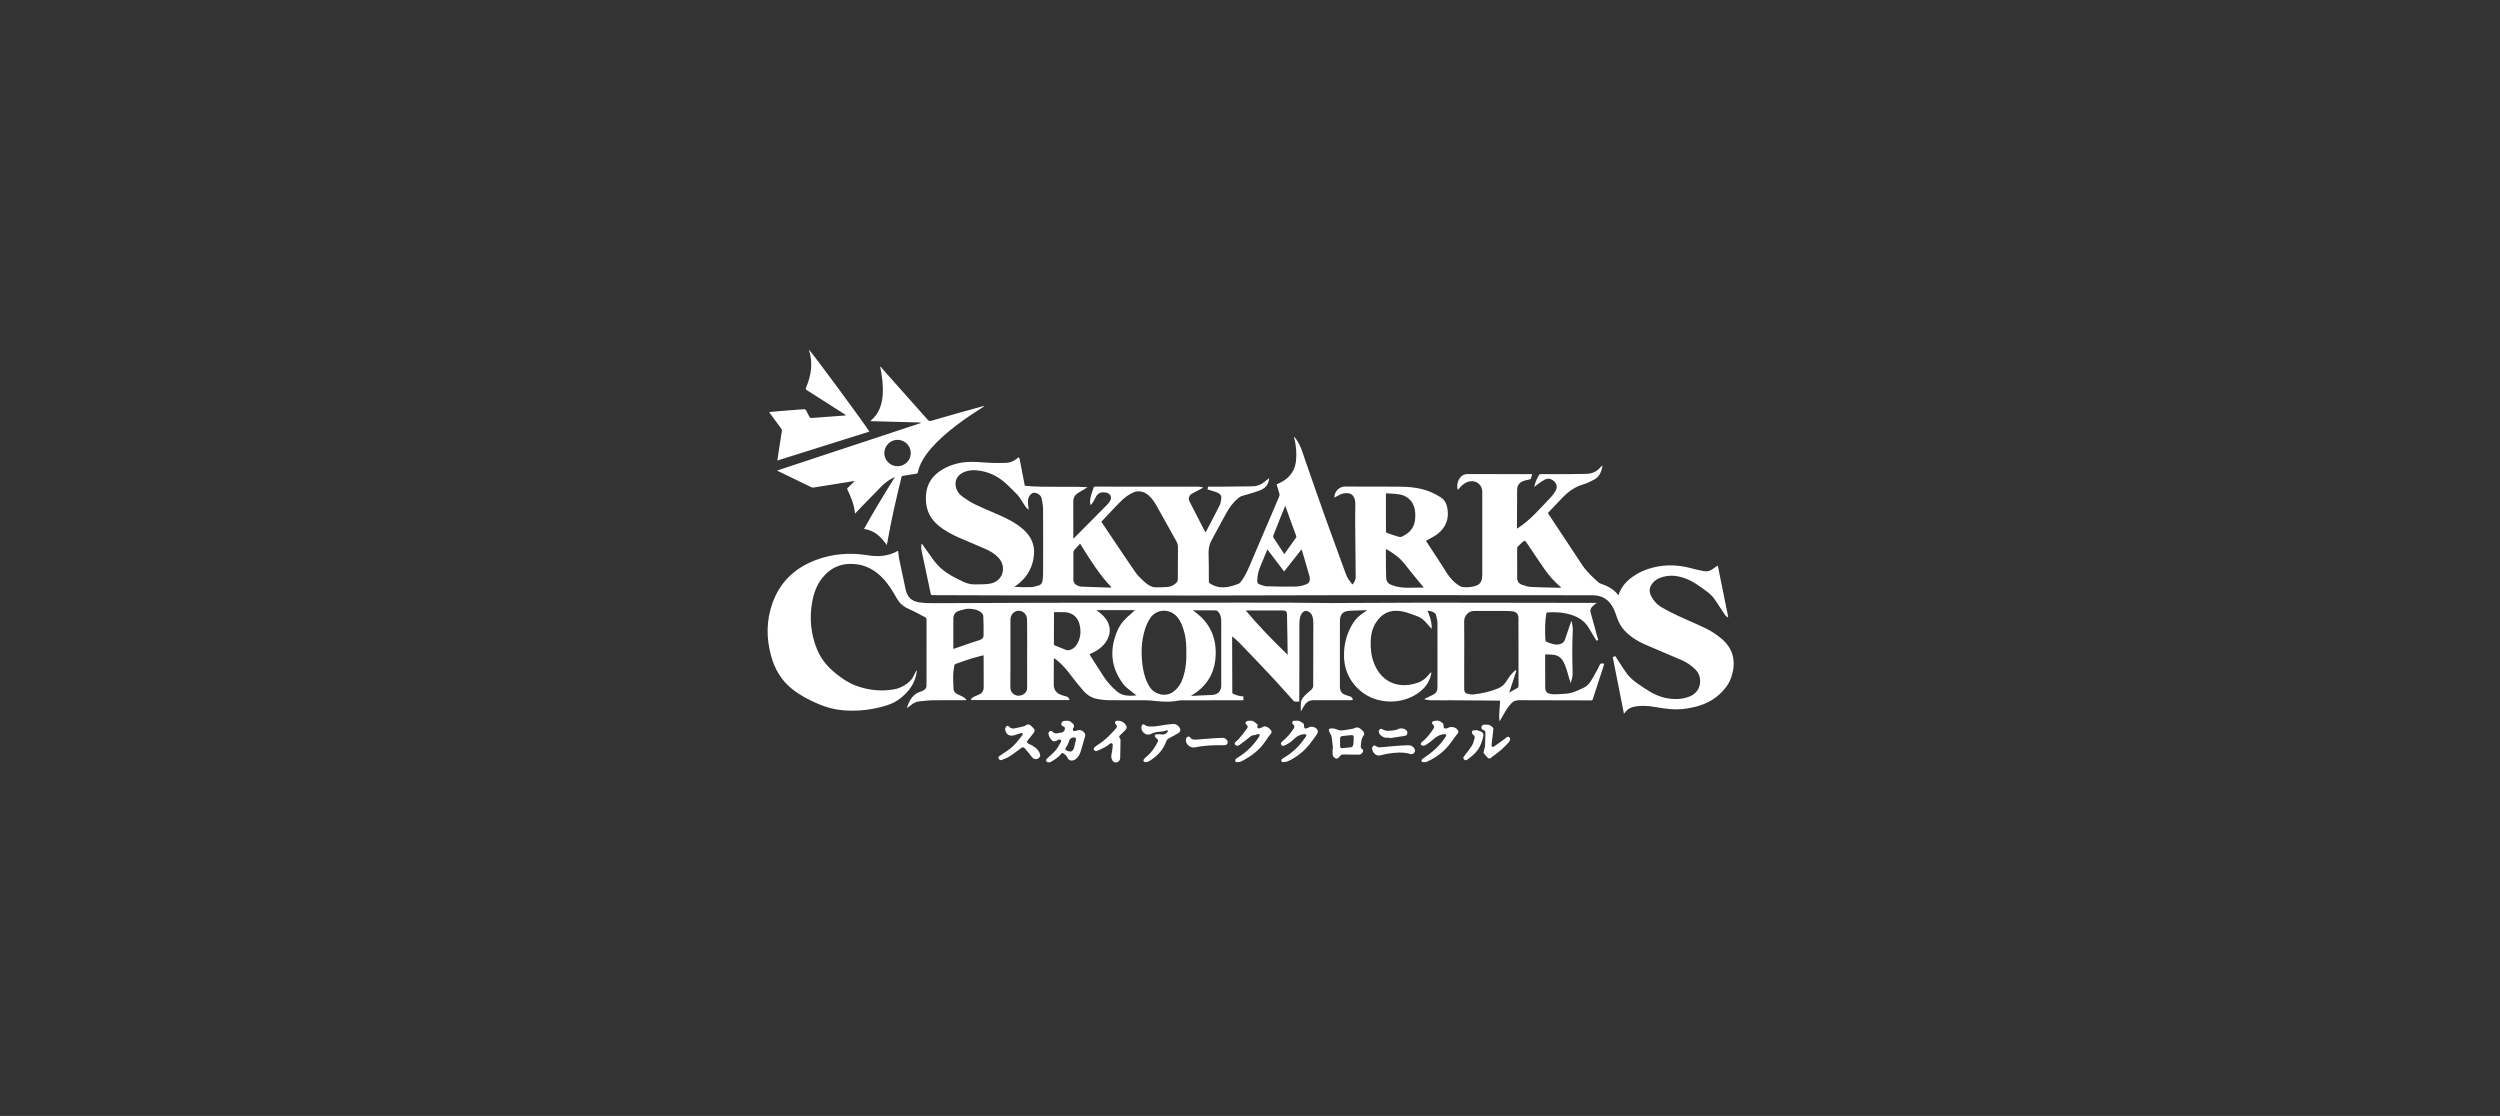 <?xml version="1.0" encoding="UTF-8"?> <svg xmlns="http://www.w3.org/2000/svg" width="289" height="129" viewBox="0 0 289 129" fill="none"><rect x="0" y="0" width="289" height="129" fill="#333333" stroke="none"/> <g clip-path="url(#clip0_396_486)"> <path fill-rule="evenodd" clip-rule="evenodd" d="M89.934 52.729L89.934 52.729C89.973 52.474 90.01 52.228 90.048 51.982C90.156 51.275 90.264 50.568 90.377 49.862C90.4 49.725 90.368 49.62 90.284 49.507C89.97 49.09 89.661 48.668 89.352 48.247L89.352 48.246L89.352 48.246C89.246 48.101 89.139 47.956 89.033 47.811C89.002 47.768 88.974 47.724 88.936 47.665L88.936 47.665L88.916 47.633C89.057 47.62 89.195 47.607 89.331 47.595L89.331 47.595L89.332 47.595C89.638 47.566 89.934 47.538 90.23 47.514C90.541 47.489 90.852 47.465 91.163 47.442C91.727 47.399 92.29 47.356 92.853 47.307C93.037 47.291 93.147 47.33 93.225 47.511C93.326 47.748 93.455 47.975 93.584 48.2L93.591 48.213C93.622 48.266 93.704 48.327 93.757 48.322C94.86 48.245 95.962 48.161 97.063 48.078L97.673 48.032C97.693 48.031 97.711 48.025 97.738 48.016C97.754 48.011 97.773 48.005 97.796 47.998L97.745 47.963C97.686 47.921 97.637 47.888 97.588 47.856L96.821 47.365L96.821 47.365C95.644 46.612 94.466 45.858 93.284 45.11C93.129 45.012 93.12 44.939 93.189 44.778C93.79 43.38 93.993 41.946 93.52 40.465C93.518 40.457 93.519 40.449 93.519 40.44V40.44V40.44V40.44V40.44V40.44V40.44V40.44V40.44V40.44C93.52 40.436 93.52 40.431 93.52 40.426C93.767 40.603 100.167 49.283 100.497 49.893C98.712 50.454 96.928 51.015 95.141 51.578L95.14 51.578L95.127 51.582C93.376 52.133 91.621 52.685 89.858 53.239C89.884 53.064 89.91 52.895 89.934 52.729ZM98.365 55.668L98.79 55.601L98.792 55.604C98.765 55.636 98.742 55.663 98.723 55.687C98.692 55.724 98.668 55.754 98.642 55.78C98.434 55.983 98.225 56.185 98.014 56.384C97.946 56.448 97.912 56.497 97.961 56.597C98.377 57.47 98.761 58.353 98.837 59.383L98.895 59.319C98.938 59.271 98.97 59.235 99.004 59.201C99.277 58.918 99.55 58.634 99.824 58.35L99.824 58.35L99.824 58.35L99.824 58.35L99.824 58.35L99.824 58.35L99.824 58.35L99.824 58.35L99.824 58.35L99.824 58.35L99.825 58.349C100.472 57.676 101.12 57.003 101.778 56.34C102.205 55.909 102.676 55.525 103.223 55.246C103.261 55.226 103.3 55.209 103.352 55.188L103.352 55.188L103.352 55.187L103.352 55.187C103.38 55.175 103.412 55.162 103.449 55.146C102.201 57.149 101.005 59.117 99.88 61.147C101.099 61.306 101.859 62.067 102.518 63.012C102.529 62.954 102.538 62.906 102.547 62.863C102.557 62.811 102.566 62.766 102.574 62.721C103.015 60.18 103.591 57.67 104.211 55.168C104.235 55.07 104.274 55.021 104.387 55.005C104.721 54.956 105.055 54.901 105.388 54.846C105.57 54.816 105.752 54.786 105.933 54.757C106.02 54.742 106.082 54.726 106.104 54.616C106.256 53.862 106.602 53.196 107.047 52.579C107.772 51.572 108.661 50.721 109.607 49.925C110.868 48.863 112.237 47.951 113.625 47.068C113.668 47.041 113.709 47.012 113.751 46.983L113.751 46.983L113.751 46.983C113.767 46.971 113.783 46.96 113.799 46.949C113.753 46.928 113.722 46.934 113.691 46.942C113.383 47.027 113.075 47.111 112.767 47.196L112.767 47.196L112.767 47.196C112.186 47.355 111.605 47.513 111.026 47.677C110.259 47.893 109.493 48.114 108.728 48.334L108.727 48.335L108.723 48.336C108.376 48.436 108.029 48.536 107.682 48.636C107.527 48.681 107.393 48.692 107.263 48.547C106.021 47.146 104.776 45.747 103.531 44.349L103.528 44.346C102.989 43.741 102.451 43.136 101.912 42.531C101.886 42.5 101.866 42.463 101.847 42.426L101.847 42.426C101.837 42.407 101.826 42.387 101.815 42.369C101.798 42.384 101.778 42.4 101.761 42.416C101.767 42.466 101.774 42.516 101.783 42.566C101.983 43.594 102.116 44.626 102.037 45.678C101.951 46.829 101.588 47.845 100.679 48.61C100.671 48.617 100.666 48.626 100.656 48.642L100.656 48.642C100.65 48.653 100.641 48.667 100.629 48.686C102.576 48.739 104.5 48.791 106.424 48.842C106.425 48.853 106.426 48.864 106.427 48.875L106.427 48.875C106.428 48.886 106.43 48.897 106.43 48.908C103.756 49.792 101.083 50.676 98.406 51.56L98.404 51.561L98.321 51.588C95.497 52.521 92.67 53.455 89.837 54.392C89.857 54.405 89.872 54.415 89.883 54.423L89.883 54.423L89.883 54.423C89.899 54.434 89.908 54.44 89.919 54.445C91.217 55.076 92.514 55.708 93.816 56.334C93.885 56.366 93.98 56.371 94.058 56.358C94.785 56.243 95.511 56.126 96.237 56.009L96.238 56.009C96.587 55.952 96.936 55.896 97.284 55.84C97.639 55.782 97.993 55.727 98.365 55.668L98.365 55.668ZM105.286 52.377C105.284 53.217 104.602 53.896 103.757 53.896C102.913 53.896 102.23 53.22 102.229 52.379C102.227 51.532 102.923 50.836 103.765 50.844C104.606 50.852 105.286 51.54 105.286 52.377ZM147.583 55.995C147.656 55.959 147.727 55.926 147.797 55.894L147.797 55.894C147.929 55.832 148.055 55.773 148.175 55.706C149.176 55.144 149.74 54.31 149.832 53.147C149.899 52.3 149.824 51.475 149.619 50.655C149.607 50.607 149.598 50.558 149.625 50.489C149.662 50.539 149.699 50.59 149.737 50.64L149.737 50.64L149.737 50.64L149.737 50.64L149.737 50.64L149.737 50.64L149.737 50.64L149.737 50.64L149.737 50.64L149.737 50.64L149.737 50.641L149.737 50.641L149.737 50.641L149.737 50.641L149.737 50.641L149.737 50.641L149.737 50.641C149.822 50.753 149.906 50.866 149.982 50.984C150.323 51.517 150.519 52.11 150.715 52.703L150.715 52.704L150.715 52.704L150.716 52.704L150.716 52.705L150.716 52.705L150.716 52.705L150.716 52.706L150.716 52.706L150.716 52.706L150.716 52.706L150.716 52.706L150.716 52.706L150.716 52.707C150.76 52.84 150.804 52.973 150.85 53.105C151.638 55.388 152.434 57.667 153.247 59.941C153.718 61.257 154.198 62.568 154.678 63.879L154.678 63.88L154.678 63.881L154.678 63.881L154.678 63.881L154.679 63.882L154.679 63.882L154.679 63.883L154.679 63.883L154.679 63.884L154.679 63.884L154.68 63.885L154.68 63.885L154.68 63.885L154.68 63.886L154.68 63.886C154.985 64.719 155.29 65.553 155.593 66.387C155.754 66.833 156.03 67.199 156.345 67.569C156.561 67.307 156.723 67.041 156.718 66.697L156.718 66.683L156.718 66.682C156.695 64.577 156.673 62.474 156.658 60.369C156.655 59.966 156.66 59.562 156.665 59.158V59.157V59.157V59.156V59.156V59.155V59.155V59.154V59.154V59.154V59.153V59.153V59.152V59.152V59.151V59.151C156.668 58.86 156.672 58.57 156.673 58.279C156.673 58.119 156.665 57.954 156.629 57.8C156.468 57.113 156.012 56.902 155.26 57.05C155.076 57.087 154.902 57.18 154.73 57.272C154.661 57.308 154.592 57.345 154.523 57.378C154.461 57.408 154.402 57.443 154.34 57.48C154.311 57.497 154.281 57.515 154.25 57.533C154.245 56.818 154.81 56.243 155.486 56.245C156.237 56.247 156.988 56.248 157.739 56.249C159.053 56.25 160.368 56.252 161.682 56.258C162.979 56.264 164.261 56.387 165.468 56.91C165.84 57.072 166.196 57.272 166.54 57.485C167.023 57.787 167.238 58.274 167.325 58.808C167.515 59.967 167.154 60.946 166.242 61.68C165.982 61.889 165.685 62.053 165.388 62.216L165.388 62.216C165.254 62.289 165.121 62.363 164.991 62.44C164.95 62.464 164.907 62.482 164.871 62.497C164.858 62.502 164.846 62.507 164.836 62.511L165.317 63.247C165.776 63.95 166.234 64.649 166.689 65.349C166.78 65.49 166.868 65.633 166.956 65.777L166.956 65.777L166.956 65.777L166.957 65.778C167.067 65.958 167.178 66.139 167.296 66.314C167.659 66.853 168.088 67.33 168.647 67.68C168.831 67.795 169.02 67.866 169.241 67.877C169.736 67.906 170.219 67.871 170.686 67.688C171.06 67.541 171.255 67.26 171.318 66.876C171.339 66.749 171.351 66.62 171.351 66.492C171.351 65.465 171.351 64.437 171.351 63.41V63.41V63.409V63.409V63.409V63.409V63.409V63.408V63.408V63.408L171.351 63.279C171.351 61.137 171.352 58.995 171.351 56.853C171.351 55.948 170.493 55.391 169.62 55.725C169.247 55.867 168.965 56.13 168.711 56.429L168.658 56.492C168.621 56.537 168.579 56.587 168.526 56.648C168.517 56.607 168.507 56.569 168.498 56.533C168.48 56.459 168.464 56.394 168.46 56.327C168.432 55.898 168.547 55.509 168.828 55.178C169.034 54.934 169.296 54.802 169.622 54.802C172.035 54.805 174.45 54.808 176.863 54.81H177.112C177.099 54.858 177.088 54.905 177.077 54.951L177.076 54.951L177.076 54.952L177.076 54.952L177.076 54.952C177.044 55.086 177.013 55.211 176.97 55.331C176.954 55.375 176.866 55.402 176.808 55.42C176.718 55.445 176.626 55.466 176.534 55.487C176.349 55.529 176.164 55.57 175.996 55.648C175.593 55.835 175.38 56.166 175.38 56.634C175.38 57.657 175.373 58.679 175.366 59.701C175.363 60.085 175.361 60.468 175.359 60.852C175.359 60.903 175.362 60.953 175.365 61.011V61.011L175.368 61.056L175.37 61.104L175.392 61.091L175.432 61.069L175.432 61.069C175.466 61.051 175.493 61.036 175.518 61.018C176.229 60.532 176.887 59.982 177.485 59.364C178.108 58.72 178.731 58.074 179.339 57.415C179.517 57.223 179.662 56.996 179.803 56.773C180.029 56.413 180 56.026 179.746 55.732C179.447 55.385 179.004 55.236 178.636 55.417C178.39 55.537 178.164 55.696 177.938 55.855C177.884 55.892 177.831 55.93 177.777 55.967C177.685 56.03 177.601 56.103 177.508 56.184C177.461 56.225 177.412 56.267 177.359 56.311C177.459 55.764 177.664 55.304 177.938 54.874C177.967 54.828 178.071 54.808 178.14 54.808C178.588 54.808 179.036 54.809 179.484 54.81H179.484H179.484H179.484H179.484H179.485H179.485H179.485H179.485H179.485H179.485H179.485H179.485H179.485H179.485H179.485C180.082 54.811 180.679 54.813 181.276 54.81C181.987 54.807 182.695 54.8 183.404 54.778C184.038 54.757 184.584 54.529 184.999 54.029C185.071 53.941 185.163 53.87 185.262 53.804C185.133 54.456 184.945 55.083 184.314 55.423C183.896 55.649 183.464 55.869 183.01 56.001C182.092 56.268 181.349 56.787 180.695 57.454C180.277 57.881 179.867 58.317 179.454 58.755L179.454 58.755C179.284 58.936 179.114 59.117 178.942 59.297C178.945 59.304 178.948 59.311 178.951 59.319C178.959 59.339 178.968 59.361 178.981 59.38C179.255 59.796 179.53 60.211 179.804 60.627L179.814 60.643L179.83 60.667C180.857 62.224 181.884 63.78 182.918 65.333C183.441 66.118 184.138 66.747 184.837 67.372C184.874 67.404 184.924 67.425 184.973 67.441C185.782 67.719 186.54 68.072 187.081 68.807C187.087 68.793 187.093 68.782 187.097 68.772L187.105 68.756C187.109 68.749 187.112 68.742 187.115 68.736L187.117 68.731L187.121 68.721C187.41 67.895 187.933 67.252 188.636 66.741C189.599 66.038 190.676 65.641 191.851 65.456C193.215 65.239 194.534 65.399 195.846 65.78C196.091 65.851 196.343 65.899 196.595 65.947C196.717 65.97 196.839 65.993 196.96 66.019C197.33 66.098 197.662 66.008 197.967 65.795C198.14 65.674 198.312 65.556 198.516 65.416L198.517 65.415L198.576 65.375L199.062 67.779L199.075 67.838L199.077 67.852L199.11 68.011L199.123 68.077C199.342 69.16 199.56 70.237 199.778 71.314L199.701 71.362L199.682 71.344L199.674 71.336L199.651 71.316L199.638 71.304C199.624 71.292 199.61 71.28 199.596 71.268C199.521 71.203 199.446 71.139 199.393 71.06C199.235 70.826 199.082 70.589 198.929 70.352L198.928 70.351C198.676 69.96 198.424 69.57 198.151 69.194C197.935 68.897 197.651 68.631 197.354 68.411L197.23 68.319C196.448 67.74 195.663 67.159 194.729 66.831C193.774 66.497 192.815 66.432 191.856 66.82C191.464 66.978 191.144 67.222 190.912 67.586C190.616 68.048 190.653 68.497 190.903 68.957C191.176 69.462 191.544 69.89 192.037 70.177C192.642 70.531 193.267 70.853 193.903 71.151C194.373 71.371 194.847 71.58 195.322 71.79L195.322 71.79C195.979 72.08 196.636 72.37 197.28 72.687C197.853 72.971 198.397 73.338 198.895 73.738C200.458 74.987 200.745 76.626 200.082 78.431C199.824 79.133 199.367 79.698 198.823 80.214C197.711 81.268 196.347 81.703 194.881 81.921C193.72 82.093 192.579 81.953 191.438 81.746C190.584 81.591 189.725 81.527 188.862 81.706C188.532 81.774 188.255 81.916 188.03 82.161C187.971 82.225 187.914 82.291 187.852 82.364L187.852 82.364L187.806 82.418C187.781 82.446 187.755 82.476 187.728 82.507C187.289 80.289 186.863 78.135 186.434 75.964C186.521 75.925 186.615 75.885 186.728 75.837C186.763 75.893 186.798 75.949 186.833 76.005C186.89 76.096 186.946 76.187 187.005 76.276C187.112 76.437 187.216 76.6 187.321 76.763L187.321 76.763L187.321 76.763L187.321 76.763L187.321 76.763L187.321 76.763L187.321 76.763L187.321 76.763L187.321 76.763L187.321 76.763L187.321 76.763L187.321 76.763L187.321 76.763L187.321 76.763L187.321 76.763L187.321 76.764C187.568 77.149 187.816 77.534 188.09 77.898C188.604 78.578 189.31 79.04 190.011 79.499L190.012 79.5L190.013 79.501C190.089 79.55 190.165 79.6 190.24 79.649C191.02 80.164 191.853 80.581 192.786 80.728C193.694 80.87 194.597 80.852 195.457 80.45C196.782 79.832 196.786 78.195 196.016 77.418C195.539 76.938 194.994 76.568 194.38 76.302C193.688 76 192.992 75.707 192.296 75.413L192.296 75.413L192.296 75.413L192.295 75.413L192.295 75.413L192.295 75.413L192.294 75.412L192.294 75.412L192.294 75.412L192.293 75.412L192.293 75.412L192.293 75.412L192.292 75.412L192.292 75.411L192.292 75.411L192.291 75.411C191.564 75.104 190.837 74.798 190.114 74.482C189.239 74.1 188.447 73.582 187.786 72.881C187.381 72.45 187.117 71.938 186.923 71.385L186.875 71.247C186.772 70.952 186.67 70.656 186.535 70.376C186.053 69.359 185.259 68.812 184.108 68.812C180.958 68.81 177.808 68.807 174.658 68.804C169.54 68.799 164.422 68.794 159.304 68.797C155.777 68.799 152.25 68.809 148.723 68.819C145.196 68.829 141.669 68.838 138.142 68.841C132.313 68.844 126.485 68.837 120.655 68.83H120.654H120.652H120.651H120.649H120.648H120.646H120.645H120.643H120.642H120.64H120.639H120.637H120.635H120.634H120.632C119.04 68.828 117.447 68.826 115.854 68.825C114.426 68.823 112.997 68.817 111.569 68.812H111.568H111.568H111.568H111.568H111.568H111.568H111.568H111.568H111.567H111.567H111.567H111.567H111.567H111.567H111.567C110.317 68.807 109.068 68.802 107.819 68.8C107.677 68.8 107.615 68.761 107.586 68.62C107.339 67.428 107.087 66.237 106.834 65.046C106.799 64.881 106.761 64.717 106.724 64.552C106.648 64.22 106.573 63.888 106.514 63.553C106.489 63.406 106.498 63.254 106.508 63.101C106.512 63.032 106.517 62.962 106.518 62.892C106.53 62.891 106.542 62.889 106.555 62.887C106.567 62.885 106.58 62.883 106.592 62.881L106.592 62.882C106.631 62.936 106.67 62.991 106.708 63.044C106.843 63.234 106.977 63.425 107.111 63.616L107.111 63.616C107.403 64.032 107.695 64.448 108 64.855C108.86 66.006 110.083 66.658 111.349 67.246C111.749 67.431 112.172 67.564 112.618 67.556C112.762 67.553 112.908 67.553 113.053 67.553C113.536 67.552 114.021 67.551 114.487 67.462C115.925 67.188 116.422 65.564 115.435 64.486C115.026 64.04 114.521 63.728 113.975 63.486C113.355 63.212 112.73 62.947 112.106 62.683C111.734 62.525 111.362 62.367 110.991 62.208C110.075 61.812 109.2 61.354 108.431 60.707C107.305 59.759 106.92 58.532 107.055 57.109C107.176 55.849 107.838 54.939 108.903 54.298C109.961 53.662 111.12 53.386 112.338 53.391C112.795 53.393 113.251 53.424 113.707 53.456C114.036 53.478 114.365 53.501 114.695 53.512C115.242 53.532 115.791 53.523 116.34 53.502C116.813 53.485 117.225 53.289 117.585 52.984C117.764 52.833 117.827 52.849 117.872 53.08C118.018 53.824 118.162 54.569 118.306 55.313L118.45 56.058C118.456 56.088 118.463 56.119 118.469 56.158C119.808 56.286 121.147 56.279 122.488 56.272H122.488C123.563 56.266 124.64 56.26 125.719 56.324C125.679 56.349 125.639 56.374 125.6 56.399C125.496 56.465 125.393 56.531 125.288 56.594C125.204 56.643 125.12 56.691 125.035 56.739L125.035 56.739C124.884 56.825 124.733 56.91 124.589 57.007C124.245 57.238 124.069 57.554 124.071 57.985C124.077 58.988 124.076 59.991 124.075 61.01V61.011V61.012V61.012V61.013V61.014V61.014V61.015V61.016V61.016V61.017V61.018V61.018V61.019V61.02V61.02V61.021V61.022V61.023V61.024V61.025V61.026V61.027V61.028V61.029V61.03V61.031V61.032V61.032V61.033C124.074 61.442 124.074 61.853 124.074 62.268L124.122 62.226L124.122 62.226C124.173 62.182 124.214 62.146 124.253 62.108C124.788 61.57 125.322 61.032 125.857 60.493C126.391 59.956 126.925 59.418 127.459 58.881L127.557 58.782L127.557 58.782C127.688 58.65 127.819 58.518 127.948 58.384L127.948 58.384L127.948 58.384L127.948 58.384L127.948 58.384L127.948 58.384L127.948 58.384L127.948 58.384L127.948 58.384L127.948 58.383L127.948 58.383L127.948 58.383L127.948 58.383L127.948 58.383L127.948 58.383L127.948 58.383L127.948 58.383C128.029 58.3 128.109 58.216 128.179 58.124C128.364 57.88 128.519 57.615 128.371 57.306C128.221 56.992 127.912 56.926 127.602 56.912C127.228 56.895 126.918 57.036 126.721 57.367C126.667 57.458 126.62 57.554 126.573 57.649C126.527 57.745 126.48 57.841 126.426 57.932C126.326 58.1 126.206 58.255 126.069 58.403C125.972 58.05 126.017 57.711 126.098 57.383C126.151 57.164 126.224 56.951 126.296 56.738L126.296 56.738C126.335 56.622 126.375 56.506 126.411 56.389C126.443 56.287 126.498 56.251 126.608 56.253C128.924 56.258 131.242 56.26 133.559 56.26C134.101 56.26 134.644 56.259 135.186 56.258C136.27 56.257 137.354 56.255 138.439 56.26C138.582 56.26 138.725 56.283 138.869 56.307C138.934 56.318 138.998 56.328 139.063 56.337C139.063 56.355 139.063 56.371 139.065 56.389C139.012 56.418 138.958 56.447 138.903 56.476C138.794 56.534 138.684 56.591 138.573 56.648L138.573 56.648L138.573 56.648C138.323 56.778 138.073 56.908 137.827 57.046C137.447 57.257 137.326 57.606 137.522 57.992C137.971 58.878 138.427 59.761 138.888 60.651L138.889 60.652C139.042 60.949 139.196 61.247 139.351 61.546C139.362 61.53 139.373 61.514 139.384 61.499L139.384 61.499C139.403 61.473 139.422 61.448 139.436 61.422C139.572 61.161 139.708 60.901 139.844 60.641C140.237 59.891 140.63 59.141 141.007 58.384C141.102 58.193 141.132 57.966 141.161 57.745L141.161 57.745C141.166 57.703 141.172 57.661 141.178 57.62C141.225 57.293 141.041 57.072 140.761 56.954C140.568 56.872 140.366 56.812 140.163 56.753L140.163 56.753L140.163 56.753L140.163 56.753L140.163 56.753L140.162 56.752L140.162 56.752L140.162 56.752L140.162 56.752C140.081 56.728 140 56.705 139.919 56.679C139.841 56.655 139.763 56.633 139.679 56.611L139.594 56.587C139.606 56.518 139.616 56.454 139.628 56.383L139.643 56.29L139.648 56.26C139.801 56.26 139.955 56.26 140.108 56.26H140.108H140.108H140.108H140.108H140.108H140.109H140.109H140.109C140.415 56.261 140.719 56.262 141.023 56.26C141.579 56.255 142.135 56.248 142.691 56.242L142.692 56.242L142.693 56.242L142.693 56.242L142.694 56.242L142.694 56.242L142.695 56.242L142.695 56.242L142.696 56.242L142.697 56.242L142.697 56.242L142.698 56.242L142.698 56.242L142.699 56.242L142.699 56.242L142.7 56.242L142.7 56.242L142.7 56.242L142.701 56.242L142.701 56.242L142.701 56.242L142.702 56.242L142.702 56.242L142.702 56.242L142.703 56.242L142.703 56.242L142.703 56.242L142.704 56.242L142.704 56.242L142.704 56.242L142.705 56.242C143.402 56.234 144.1 56.226 144.797 56.221C145.31 56.218 145.753 56.035 146.148 55.72C146.329 55.577 146.51 55.433 146.724 55.262C146.665 55.809 146.45 56.237 146.02 56.502C145.746 56.671 145.426 56.775 145.112 56.877L145.042 56.9C144.77 56.989 144.494 57.067 144.219 57.145C144.005 57.205 143.791 57.266 143.578 57.331C143.452 57.37 143.33 57.441 143.226 57.522C142.602 58.003 142.142 58.626 141.764 59.306C141.292 60.152 140.835 61.006 140.377 61.86C140.266 62.068 140.154 62.275 140.043 62.482C139.798 62.941 139.699 63.428 139.712 63.953C139.737 64.916 139.739 65.881 139.742 66.844L139.743 67.184C139.743 67.317 139.786 67.396 139.895 67.465C140.545 67.879 141.257 67.974 141.996 67.838C142.342 67.776 142.679 67.661 143.014 67.546L143.125 67.509C143.238 67.47 143.346 67.377 143.422 67.28C143.891 66.687 144.198 66.006 144.492 65.317C144.866 64.441 145.24 63.565 145.614 62.689C146.363 60.935 147.112 59.181 147.862 57.428C147.919 57.296 147.933 57.18 147.888 57.039C147.804 56.782 147.729 56.522 147.652 56.257C147.627 56.17 147.601 56.082 147.575 55.993L147.583 55.995ZM128.348 61.857L128.349 61.858L128.349 61.859L128.349 61.859C129.299 63.277 130.246 64.692 131.212 66.095C131.504 66.519 131.888 66.891 132.274 67.238C132.655 67.583 133.081 67.896 133.636 67.895C134.08 67.895 134.527 67.891 134.97 67.856C135.344 67.825 135.673 67.662 135.953 67.402C136.087 67.278 136.156 67.141 136.156 66.947C136.153 65.728 136.156 64.51 136.171 63.291C136.174 63.029 136.116 62.797 135.99 62.573C135.701 62.056 135.413 61.538 135.125 61.02L135.121 61.015L135.121 61.013L135.12 61.013L135.12 61.012L135.119 61.011L135.119 61.01L135.118 61.009L135.118 61.008L135.117 61.008L135.117 61.007L135.116 61.006L135.116 61.005L135.116 61.005C134.648 60.166 134.181 59.326 133.711 58.489C133.46 58.045 133.183 57.615 132.792 57.276C132.227 56.789 131.59 56.645 130.91 56.975C130.539 57.155 130.18 57.393 129.872 57.667C129.502 57.997 129.16 58.36 128.817 58.721L128.817 58.722L128.816 58.723L128.815 58.724C128.723 58.821 128.631 58.919 128.539 59.015C128.273 59.292 128.011 59.572 127.735 59.866L127.734 59.868L127.733 59.868L127.733 59.869L127.733 59.869L127.732 59.869C127.597 60.014 127.459 60.162 127.315 60.314V60.316C127.66 60.829 128.004 61.343 128.347 61.855L128.348 61.857ZM118.791 58.828L118.791 58.828C118.714 58.76 118.647 58.7 118.595 58.631C118.497 58.495 118.407 58.354 118.317 58.212C118.262 58.126 118.207 58.039 118.15 57.954C118.104 57.887 118.06 57.818 118.017 57.748C117.905 57.572 117.793 57.395 117.654 57.244C117.299 56.862 116.922 56.499 116.546 56.137L116.546 56.137L116.434 56.029C115.588 55.212 114.603 54.663 113.436 54.444C112.74 54.313 112.064 54.305 111.407 54.59C110.698 54.899 110.356 55.501 110.484 56.214C110.574 56.715 110.855 57.118 111.254 57.406C111.711 57.736 112.19 58.051 112.697 58.295C113.33 58.601 113.978 58.88 114.626 59.158C114.913 59.282 115.201 59.405 115.488 59.532C116.495 59.974 117.47 60.473 118.3 61.209C119.163 61.977 119.628 62.939 119.531 64.105C119.418 65.457 118.837 66.586 117.778 67.452C117.659 67.55 117.535 67.639 117.41 67.728L117.41 67.728L117.41 67.728L117.41 67.728L117.41 67.728L117.41 67.728L117.41 67.728L117.409 67.728L117.409 67.729C117.358 67.765 117.307 67.801 117.257 67.838C117.909 67.879 118.556 67.898 119.202 67.869C119.436 67.859 119.669 67.792 119.899 67.725L119.899 67.725C119.955 67.71 120.01 67.694 120.066 67.678C120.313 67.612 120.463 67.428 120.503 67.184C120.548 66.912 120.582 66.634 120.582 66.358C120.589 63.862 120.592 61.365 120.579 58.87C120.577 58.461 120.505 58.05 120.424 57.648C120.356 57.315 120.103 57.113 119.788 56.999C119.556 56.915 119.354 56.957 119.167 57.133C118.889 57.396 118.807 57.72 118.831 58.082C118.842 58.257 118.862 58.432 118.883 58.622C118.894 58.722 118.905 58.825 118.916 58.936V58.941C118.873 58.899 118.831 58.862 118.791 58.828ZM146.217 64.216C146.314 63.986 146.412 63.754 146.51 63.516C146.792 63.888 147.07 64.254 147.347 64.617L147.354 64.627C147.719 65.106 148.08 65.582 148.445 66.063L150.463 63.499L150.496 63.605L150.533 63.724L150.534 63.727L150.534 63.727C150.575 63.858 150.613 63.978 150.648 64.098L150.76 64.481C150.969 65.193 151.177 65.905 151.38 66.62C151.414 66.741 151.42 66.874 151.412 67.002C151.399 67.243 151.296 67.423 151.054 67.523C150.6 67.712 150.127 67.812 149.641 67.812C148.571 67.816 147.499 67.812 146.431 67.777C146.208 67.769 145.985 67.689 145.766 67.61C145.704 67.587 145.643 67.565 145.581 67.544C145.405 67.485 145.334 67.347 145.339 67.151C145.351 66.644 145.435 66.147 145.617 65.677C145.806 65.191 146.009 64.71 146.217 64.216ZM180.408 67.948L180.447 67.856C180.437 67.851 180.426 67.847 180.415 67.842C180.395 67.835 180.376 67.827 180.361 67.814C179.698 67.234 179.102 66.589 178.598 65.869C178.082 65.131 177.581 64.383 177.08 63.635L177.078 63.632L177.076 63.63L177.075 63.628C176.871 63.324 176.668 63.02 176.463 62.716C176.311 62.492 176.251 62.466 176.04 62.636C175.866 62.775 175.708 62.934 175.55 63.092L175.549 63.093C175.503 63.14 175.456 63.187 175.409 63.233C175.386 63.254 175.386 63.306 175.386 63.341C175.385 63.601 175.384 63.86 175.383 64.12V64.12V64.121V64.121V64.121V64.122V64.122V64.123V64.123V64.124V64.124V64.124V64.125V64.125V64.126V64.126C175.38 65.031 175.376 65.935 175.386 66.841C175.389 67.207 175.591 67.483 175.946 67.598L176.011 67.619L176.083 67.642L176.084 67.643C176.376 67.739 176.674 67.837 176.973 67.851C177.795 67.892 178.617 67.909 179.44 67.926C179.763 67.933 180.085 67.94 180.408 67.948ZM160.211 57.023V57.304V58.949C160.211 59.767 160.211 60.587 160.217 61.406C160.217 61.469 160.251 61.574 160.295 61.59C160.744 61.749 161.194 61.903 161.651 62.042C161.762 62.075 161.909 62.095 162.009 62.051C162.734 61.73 163.312 61.243 163.514 60.447C163.607 60.079 163.622 59.678 163.602 59.296C163.549 58.19 162.894 57.375 161.857 57.167C161.5 57.095 161.133 57.076 160.754 57.057C160.576 57.047 160.396 57.038 160.213 57.023H160.211ZM128.435 67.932L128.458 67.858C127.13 66.471 126.118 64.856 125.095 63.224L125.095 63.224C125.016 63.099 124.937 62.973 124.858 62.847C124.803 62.907 124.748 62.965 124.695 63.023L124.694 63.023L124.694 63.024C124.514 63.217 124.342 63.402 124.177 63.593C124.124 63.654 124.087 63.753 124.085 63.835C124.079 64.892 124.079 65.948 124.082 67.005C124.082 67.31 124.227 67.54 124.506 67.664C124.663 67.735 124.834 67.811 125 67.817C125.879 67.853 126.759 67.88 127.638 67.906C127.904 67.914 128.17 67.922 128.435 67.93V67.932ZM164.581 67.932C164.556 67.899 164.54 67.876 164.527 67.858C164.514 67.841 164.505 67.828 164.495 67.816C164.279 67.549 164.061 67.283 163.844 67.017C163.354 66.419 162.865 65.822 162.392 65.212C161.82 64.476 161.087 63.954 160.295 63.498C160.287 63.493 160.277 63.494 160.259 63.495C160.247 63.496 160.231 63.498 160.211 63.498C160.211 63.66 160.211 63.822 160.21 63.983V63.984V63.985V63.985V63.986V63.987V63.987V63.988V63.989V63.99V63.99V63.991V63.992V63.992C160.21 64.312 160.209 64.63 160.211 64.949C160.212 65.088 160.213 65.227 160.214 65.366V65.366C160.218 65.852 160.221 66.339 160.245 66.825C160.263 67.192 160.455 67.469 160.818 67.599C160.872 67.618 160.925 67.638 160.979 67.659C161.107 67.706 161.234 67.754 161.365 67.788C162.07 67.971 162.784 67.954 163.511 67.936C163.864 67.928 164.221 67.919 164.581 67.933V67.932ZM148.576 58.465L148.504 58.637C148.401 58.885 148.311 59.103 148.222 59.322L148.113 59.596L148.112 59.597L148.112 59.597L148.112 59.598L148.112 59.598L148.112 59.598L148.112 59.598L148.111 59.599L148.111 59.599L148.111 59.599L148.111 59.599L148.111 59.6L148.111 59.6L148.111 59.6L148.11 59.601C147.809 60.356 147.506 61.111 147.21 61.867C147.181 61.943 147.162 62.059 147.199 62.119C147.495 62.583 147.798 63.042 148.115 63.524C148.23 63.697 148.346 63.874 148.464 64.055L148.764 63.636L148.765 63.635C149.135 63.118 149.487 62.626 149.835 62.132C149.864 62.092 149.861 62.009 149.841 61.958C149.689 61.537 149.535 61.117 149.381 60.698C149.272 60.4 149.162 60.101 149.054 59.803C148.94 59.493 148.831 59.183 148.714 58.854L148.714 58.853C148.669 58.727 148.623 58.598 148.576 58.465ZM103.859 63.992L103.859 63.992L103.859 63.992L103.859 63.992L103.859 63.992L103.859 63.992L103.859 63.992L103.859 63.992L103.859 63.992L103.859 63.992L103.859 63.992L103.859 63.992L103.859 63.992L103.859 63.992L103.859 63.992L103.859 63.992L103.859 63.992C103.883 64.219 103.908 64.443 103.953 64.663C104.084 65.307 104.222 65.949 104.361 66.591C104.43 66.912 104.499 67.233 104.568 67.554C104.605 67.724 104.64 67.895 104.674 68.064C104.858 68.984 105.322 69.488 106.253 69.63C106.855 69.722 107.473 69.728 108.083 69.727C110.129 69.723 112.174 69.713 114.219 69.704C116.079 69.696 117.938 69.688 119.798 69.683C123.023 69.676 126.248 69.674 129.472 69.672H129.473H129.474H129.474H129.475H129.476H129.476H129.477H129.478H129.478H129.479H129.48H129.48H129.481H129.482H129.482C130.559 69.672 131.635 69.671 132.711 69.67L141.27 69.665C142.058 69.665 142.846 69.665 143.635 69.664C145.409 69.663 147.183 69.662 148.957 69.667C149.704 69.669 150.451 69.679 151.199 69.69H151.199H151.199H151.199H151.199H151.199H151.2H151.2H151.2H151.2H151.2H151.2H151.2H151.2H151.2H151.201C152.105 69.702 153.009 69.714 153.912 69.712C155.548 69.709 157.184 69.7 158.82 69.69L158.821 69.69C160.715 69.679 162.609 69.668 164.503 69.667C168.773 69.666 173.041 69.674 177.311 69.683C178.863 69.686 180.416 69.689 181.969 69.691H184.505L184.514 69.701L184.523 69.711L184.532 69.72L184.532 69.72L184.539 69.726L184.549 69.737L184.56 69.748C184.554 69.75 184.549 69.752 184.543 69.754C184.533 69.758 184.523 69.762 184.513 69.765C184.481 69.776 184.449 69.787 184.424 69.806C184.313 69.895 184.205 69.985 184.103 70.085C183.893 70.289 183.786 70.508 183.88 70.826C184.085 71.527 184.276 72.232 184.467 72.937L184.467 72.937C184.544 73.22 184.621 73.503 184.698 73.787L184.726 73.891L184.75 73.984C184.687 74.011 184.631 74.037 184.56 74.069C184.538 74.033 184.517 74 184.497 73.967C184.479 73.94 184.463 73.913 184.447 73.887C184.359 73.741 184.271 73.597 184.182 73.452C184.005 73.162 183.828 72.872 183.657 72.579C183.202 71.798 182.495 71.354 181.662 71.084C180.766 70.794 179.843 70.731 178.908 70.794C178.789 70.802 178.765 70.855 178.749 70.959C178.598 71.88 178.595 72.808 178.632 73.737L178.633 73.757C178.648 74.143 178.649 74.149 179.025 74.29C179.412 74.437 179.804 74.569 180.229 74.487C180.539 74.427 180.787 74.272 180.899 73.966C181.012 73.649 181.118 73.329 181.225 73.01L181.225 73.009L181.226 73.008C181.292 72.809 181.358 72.61 181.426 72.411C181.471 72.281 181.518 72.151 181.565 72.021L181.565 72.021C181.587 71.962 181.609 71.902 181.63 71.843C181.654 71.843 181.677 71.846 181.701 71.846C181.713 71.948 181.73 72.049 181.747 72.151L181.747 72.151L181.747 72.151L181.747 72.152L181.747 72.152C181.785 72.379 181.822 72.606 181.812 72.831C181.744 74.424 181.736 76.016 181.795 77.609C181.811 78.067 181.744 78.516 181.56 78.959C181.539 78.888 181.517 78.817 181.495 78.746L181.461 78.637L181.428 78.531C181.377 78.365 181.33 78.197 181.283 78.03C181.18 77.664 181.077 77.298 180.937 76.945C180.532 75.922 180.108 75.659 179.005 75.659H178.618V76.697C178.619 77.013 178.62 77.329 178.621 77.646V77.647V77.648V77.648V77.649C178.622 78.28 178.624 78.911 178.627 79.541C178.629 79.906 178.837 80.142 179.197 80.213C179.591 80.291 179.984 80.262 180.377 80.233C180.536 80.221 180.695 80.209 180.855 80.205C181.666 80.181 182.369 79.843 183.067 79.507L183.12 79.481C183.407 79.343 183.67 79.079 183.851 78.81C184.091 78.453 184.296 78.073 184.501 77.693L184.501 77.693C184.583 77.54 184.665 77.387 184.75 77.236C184.777 77.188 184.8 77.136 184.822 77.085C184.834 77.059 184.845 77.034 184.857 77.008C185.015 76.673 185.039 76.66 185.446 76.721C185.429 76.779 185.413 76.837 185.397 76.894C185.361 77.02 185.326 77.146 185.286 77.27C185.139 77.721 184.992 78.171 184.844 78.621C184.602 79.357 184.361 80.094 184.122 80.833C184.082 80.955 184.016 80.965 183.909 80.965C183.076 80.963 182.243 80.962 181.41 80.96L181.405 80.96H181.405H181.404H181.403H181.403H181.402H181.402H181.401H181.4H181.4H181.399H181.399H181.398H181.398H181.397C179.459 80.957 177.521 80.953 175.583 80.944C175.228 80.942 174.952 81.052 174.708 81.309C174.334 81.701 174.056 82.156 173.796 82.624C173.652 82.881 173.509 83.138 173.347 83.389C173.271 82.855 173.316 82.326 173.361 81.789C173.383 81.529 173.405 81.267 173.414 81.002C173.38 81.001 173.347 80.999 173.315 80.997C173.248 80.993 173.184 80.989 173.12 80.989C171.41 80.976 169.699 80.963 167.99 80.954C167.611 80.951 167.232 80.953 166.853 80.955H166.853H166.853H166.853H166.853H166.853H166.852H166.852H166.852H166.852H166.852H166.851H166.851H166.851H166.851H166.851C166.378 80.957 165.906 80.959 165.435 80.954C165.263 80.951 165.091 80.923 164.92 80.894C164.847 80.882 164.773 80.87 164.7 80.86C164.697 80.834 164.695 80.808 164.692 80.781L165.133 80.568C165.199 80.535 165.266 80.504 165.333 80.474L165.334 80.474L165.334 80.473C165.477 80.407 165.621 80.341 165.756 80.261C166.037 80.095 166.171 79.841 166.171 79.504C166.171 78.669 166.172 77.835 166.173 77.001V76.997V76.997V76.997V76.997V76.996V76.996V76.996V76.996V76.996V76.996V76.996V76.995V76.995V76.995V76.995C166.176 75.328 166.179 73.662 166.171 71.995C166.171 71.766 166.112 71.538 166.053 71.31L166.053 71.31C166.031 71.225 166.009 71.139 165.99 71.054C165.977 70.996 165.93 70.939 165.883 70.897C165.648 70.681 165.354 70.631 165.018 70.602C165.27 71.17 165.454 71.724 165.499 72.314C165.504 72.389 165.503 72.463 165.501 72.546L165.5 72.615C165.499 72.639 165.499 72.665 165.499 72.692L165.454 72.644C165.426 72.615 165.405 72.592 165.384 72.569C165.317 72.494 165.251 72.417 165.184 72.341L165.184 72.341C165.018 72.15 164.851 71.959 164.673 71.78C164.401 71.507 164.074 71.315 163.709 71.186C163.594 71.146 163.48 71.104 163.365 71.063C162.887 70.889 162.41 70.716 161.899 70.642C160.627 70.458 159.691 70.947 159.028 72.022C158.648 72.637 158.484 73.309 158.455 74.024C158.418 74.929 158.505 75.814 158.836 76.665C159.772 79.078 161.937 79.62 163.891 78.923C164.301 78.776 164.656 78.558 164.949 78.234C165.099 78.067 165.249 77.9 165.397 77.732C165.423 77.748 165.447 77.764 165.473 77.782C165.459 77.839 165.446 77.897 165.433 77.955L165.433 77.955C165.405 78.079 165.377 78.203 165.336 78.323C165.105 79.002 164.682 79.549 164.119 79.984C162.048 81.583 159.057 81.381 157.291 79.885C155.893 78.702 155.272 77.157 155.375 75.318C155.443 74.111 155.799 73.007 156.44 71.988C156.736 71.519 157.141 71.167 157.591 70.857C157.689 70.789 157.79 70.724 157.891 70.659L157.891 70.658L157.967 70.609L158.025 70.571C158.022 70.567 158.019 70.562 158.016 70.557C158.011 70.549 158.007 70.542 158.003 70.542C157.796 70.548 157.589 70.553 157.382 70.557H157.382C156.899 70.568 156.416 70.579 155.933 70.611C155.244 70.658 154.918 71.031 154.897 71.73C154.893 71.849 154.894 71.968 154.895 72.087V72.088C154.895 72.162 154.896 72.237 154.895 72.311L154.891 79.104V79.104C154.891 79.214 154.891 79.323 154.895 79.433C154.923 79.95 155.141 80.222 155.635 80.369L155.721 80.394C155.847 80.431 155.973 80.467 156.095 80.515C156.267 80.582 156.374 80.712 156.385 80.929L156.325 80.933C156.266 80.937 156.21 80.941 156.154 80.941C155.747 80.942 155.339 80.943 154.931 80.945H154.931H154.931H154.93H154.93H154.929H154.929H154.929H154.928H154.928H154.928H154.927H154.927H154.926H154.926H154.926C153.909 80.949 152.893 80.954 151.875 80.945C151.383 80.942 151.033 81.142 150.782 81.546C150.686 81.702 150.597 81.862 150.503 82.033L150.503 82.033L150.45 82.129L150.413 82.195L150.379 82.256C150.379 82.139 150.376 82.025 150.373 81.914V81.914C150.367 81.675 150.361 81.448 150.385 81.225C150.431 80.812 150.71 80.518 150.999 80.245C151.104 80.145 151.215 80.052 151.326 79.957C151.417 79.88 151.508 79.803 151.596 79.724C151.74 79.593 151.804 79.436 151.804 79.23C151.804 77.859 151.808 76.49 151.813 75.12V75.119V75.119V75.119V75.119V75.118V75.118V75.118V75.118V75.118V75.117V75.117V75.117V75.117V75.116V75.116C151.816 74.088 151.819 73.059 151.82 72.03C151.82 71.812 151.799 71.591 151.751 71.378C151.715 71.22 151.652 71.046 151.546 70.928C151.123 70.458 150.637 70.539 150.382 71.097C150.246 71.396 150.213 71.759 150.209 72.095C150.199 73.019 150.201 73.943 150.204 74.867V74.868V74.868V74.868V74.868V74.869V74.869V74.869V74.87V74.87V74.87V74.87V74.871V74.871V74.871V74.871C150.205 75.359 150.207 75.846 150.206 76.334C150.206 77.55 150.202 78.766 150.198 79.983L150.198 79.985L150.195 80.902C150.195 80.947 150.192 80.992 150.188 81.042C150.186 81.062 150.185 81.082 150.184 81.104C150.13 81.104 150.079 81.105 150.028 81.105H150.028H150.028H150.028H150.028H150.027H150.027H150.027H150.027H150.027H150.027H150.027H150.027H150.027H150.027H150.027C149.903 81.107 149.785 81.109 149.669 81.099C149.61 81.094 149.548 81.034 149.504 80.984C149.229 80.681 148.956 80.376 148.683 80.07L148.682 80.069C148.122 79.442 147.561 78.816 146.986 78.201C145.786 76.918 144.566 75.65 143.349 74.384L143.347 74.382L143.341 74.376C143.157 74.184 142.957 74.008 142.744 73.822L142.744 73.821L142.744 73.821L142.744 73.821L142.744 73.821L142.744 73.821L142.744 73.821L142.744 73.821L142.744 73.821L142.744 73.821L142.744 73.821C142.648 73.737 142.549 73.65 142.448 73.559C142.446 73.605 142.443 73.643 142.44 73.675L142.44 73.675L142.44 73.676C142.437 73.722 142.434 73.757 142.434 73.793C142.436 74.484 142.438 75.175 142.441 75.866V75.867V75.868V75.87V75.871V75.872V75.874V75.875V75.876V75.877V75.879V75.88V75.881V75.882V75.883V75.885C142.446 77.258 142.451 78.632 142.453 80.004C142.453 80.119 142.492 80.187 142.594 80.224C142.652 80.245 142.71 80.268 142.767 80.29L142.767 80.29L142.767 80.29L142.767 80.29L142.768 80.29L142.768 80.29L142.768 80.29L142.768 80.29L142.768 80.29L142.768 80.29L142.768 80.29L142.768 80.29L142.768 80.291L142.768 80.291L142.768 80.291L142.768 80.291C142.896 80.341 143.024 80.391 143.157 80.424C143.287 80.456 143.421 80.47 143.559 80.485C143.618 80.491 143.677 80.497 143.736 80.505V80.95H143.512L142.823 80.951L141.964 80.951H141.963H141.963H141.963H141.963H141.963H141.963H141.962H141.962H141.962H141.962H141.962H141.962H141.961H141.961H141.961C140.155 80.952 138.348 80.953 136.542 80.96C136.37 80.96 136.2 80.991 136.029 81.021L136.029 81.021C135.939 81.037 135.849 81.053 135.759 81.065C134.91 81.176 134.068 81.088 133.224 81.001L133.058 80.984C132.651 80.943 132.239 80.945 131.829 80.948C131.71 80.948 131.592 80.949 131.473 80.949C131.059 80.948 130.645 80.949 130.23 80.95H130.23H130.23H130.23H130.23H130.23H130.23H130.23H130.23H130.229H130.229H130.229H130.229H130.229H130.229H130.229C129.514 80.952 128.799 80.954 128.085 80.944C127.694 80.938 127.301 80.881 126.915 80.815C126.271 80.705 125.717 80.39 125.288 79.906C124.789 79.343 124.313 78.755 123.862 78.151C123.351 77.465 122.8 76.821 122.132 76.284C122.061 76.227 121.987 76.176 121.912 76.124L121.912 76.124C121.903 76.116 121.89 76.112 121.872 76.107L121.858 76.102L121.847 76.099L121.841 76.097C121.84 76.108 121.838 76.119 121.837 76.13L121.834 76.149L121.834 76.149C121.828 76.182 121.824 76.213 121.824 76.243C121.822 76.505 121.821 76.767 121.819 77.028L121.819 77.03V77.03V77.031V77.031V77.031V77.032V77.032V77.033V77.033V77.034V77.034V77.034V77.035V77.035V77.036C121.814 77.733 121.81 78.43 121.812 79.126C121.814 79.764 122.133 80.168 122.771 80.368C122.846 80.391 122.921 80.411 122.997 80.432L122.997 80.432C123.096 80.458 123.194 80.485 123.291 80.518C123.473 80.579 123.601 80.697 123.63 80.925H112.221C112.288 80.695 112.453 80.602 112.631 80.524C112.713 80.488 112.796 80.453 112.879 80.418L112.879 80.418L112.879 80.418C112.986 80.373 113.093 80.328 113.199 80.281C113.536 80.13 113.711 79.841 113.714 79.499C113.723 78.617 113.717 77.735 113.712 76.853C113.709 76.509 113.707 76.166 113.706 75.822C113.706 75.816 113.702 75.809 113.696 75.795C113.691 75.785 113.684 75.772 113.675 75.751C113.547 75.785 113.417 75.818 113.287 75.851C112.992 75.926 112.694 76.001 112.401 76.093C111.756 76.297 111.118 76.519 110.481 76.744C110.413 76.768 110.33 76.855 110.321 76.923L110.3 77.056L110.3 77.056C110.248 77.387 110.195 77.72 110.187 78.053C110.177 78.451 110.194 78.85 110.212 79.249C110.217 79.372 110.223 79.496 110.227 79.619C110.237 79.914 110.406 80.111 110.656 80.239C110.755 80.289 110.857 80.334 110.958 80.378C111.087 80.435 111.216 80.491 111.338 80.56C111.435 80.615 111.519 80.692 111.603 80.77L111.603 80.77C111.638 80.802 111.672 80.833 111.707 80.863C111.702 80.877 111.696 80.89 111.69 80.904L111.684 80.918L111.673 80.944H111.394C111.046 80.944 110.698 80.943 110.35 80.942H110.35H110.349H110.349H110.349H110.349H110.349H110.349H110.348H110.348H110.348H110.348H110.348H110.348H110.347H110.347C109.522 80.939 108.696 80.936 107.87 80.949C107.497 80.955 107.125 80.992 106.752 81.029L106.752 81.029C106.611 81.043 106.469 81.057 106.327 81.07C105.935 81.104 105.596 81.267 105.297 81.519C105.155 81.638 105.01 81.753 104.823 81.846C104.846 81.784 104.869 81.722 104.891 81.659C104.939 81.525 104.987 81.391 105.047 81.262C105.338 80.647 105.738 80.147 106.432 79.951C106.573 79.912 106.707 79.837 106.829 79.757C107.007 79.643 107.105 79.473 107.105 79.254L107.107 77.974C107.11 75.846 107.113 73.718 107.11 71.59C107.11 71.517 107.054 71.41 106.992 71.375C106.587 71.151 106.177 70.938 105.762 70.729C105.617 70.657 105.47 70.59 105.322 70.522L105.322 70.522L105.322 70.522L105.322 70.522L105.322 70.522L105.322 70.522L105.322 70.522L105.322 70.522L105.322 70.522L105.321 70.522L105.321 70.522L105.321 70.522L105.321 70.522L105.321 70.522L105.321 70.522L105.321 70.522C105.123 70.431 104.925 70.341 104.734 70.239C104.282 69.995 103.935 69.641 103.68 69.188C103.218 68.366 102.732 67.559 102.079 66.871C101.23 65.979 100.227 65.368 98.986 65.222C97.372 65.031 96.041 65.561 95.029 66.844C94.374 67.677 94.048 68.652 93.872 69.678C93.559 71.512 93.741 73.305 94.437 75.031C94.892 76.161 95.646 77.072 96.597 77.835C97.315 78.413 98.059 78.934 98.929 79.259C100.343 79.783 101.796 79.946 103.286 79.701C103.833 79.611 104.334 79.389 104.79 79.073C105.192 78.795 105.507 78.448 105.688 77.987C105.731 77.876 105.789 77.77 105.847 77.666L105.847 77.666C105.873 77.62 105.898 77.574 105.922 77.528C105.932 77.531 105.942 77.534 105.952 77.536C105.962 77.539 105.972 77.542 105.982 77.544C105.975 77.593 105.969 77.641 105.963 77.69L105.963 77.69C105.95 77.787 105.938 77.885 105.919 77.98C105.669 79.157 104.973 80.034 104.045 80.755C103.323 81.315 102.477 81.588 101.609 81.79C100.217 82.114 98.808 82.234 97.381 82.103C96.409 82.014 95.485 81.756 94.587 81.373C93.526 80.921 92.514 80.394 91.604 79.678C90.309 78.66 89.538 77.317 89.117 75.748C88.579 73.745 88.59 71.756 89.272 69.79C90.137 67.297 91.882 65.649 94.316 64.736C96.248 64.011 98.25 63.856 100.297 64.187C101.488 64.379 102.665 64.319 103.753 63.699C103.761 63.695 103.772 63.693 103.786 63.691H103.786C103.795 63.69 103.805 63.689 103.817 63.687L103.824 63.688C103.836 63.79 103.848 63.891 103.859 63.992ZM175.181 77.473L175.182 77.474C175.124 77.533 175.063 77.591 175.003 77.648C174.87 77.775 174.737 77.901 174.624 78.043C174.483 78.222 174.358 78.416 174.233 78.609C174.182 78.687 174.132 78.765 174.08 78.842C173.854 79.178 173.556 79.422 173.181 79.578C172.263 79.963 171.302 80.172 170.318 80.277C170.113 80.298 169.893 80.26 169.688 80.211C169.381 80.138 169.267 79.99 169.262 79.674C169.256 79.271 169.258 78.87 169.259 78.468C169.26 78.29 169.26 78.111 169.26 77.932C169.261 77.353 169.262 76.775 169.264 76.197V76.196V76.196V76.195V76.195V76.195V76.194V76.194V76.193V76.193V76.193V76.192V76.192V76.192V76.191V76.191V76.189C169.269 74.739 169.273 73.288 169.257 71.837C169.249 71.138 169.788 70.631 170.397 70.624C171.365 70.615 172.332 70.62 173.3 70.625C173.603 70.626 173.905 70.628 174.208 70.629C174.356 70.63 174.505 70.64 174.655 70.65L174.655 70.65L174.768 70.657C175.252 70.684 175.536 70.984 175.536 71.465C175.537 72.336 175.537 73.206 175.537 74.076V74.077V74.077V74.078V74.078V74.079V74.079V74.079V74.08V74.107C175.538 75.833 175.539 77.558 175.541 79.284C175.541 79.415 175.509 79.486 175.385 79.549C175.155 79.667 174.933 79.796 174.712 79.924L174.591 79.993C174.549 80.017 174.507 80.042 174.464 80.066L174.612 79.614L174.805 79.024L174.809 79.013C174.969 78.523 175.13 78.031 175.291 77.54C175.269 77.526 175.248 77.514 175.227 77.501L175.182 77.474L175.183 77.473H175.181ZM137.142 75.535C137.149 74.689 137.117 73.846 136.887 73.025C136.716 72.406 136.498 71.808 136.074 71.31C135.221 70.313 133.698 70.368 132.97 71.452C132.708 71.841 132.506 72.29 132.364 72.737C131.904 74.177 131.888 75.654 132.109 77.138C132.232 77.954 132.472 78.729 132.921 79.435C133.435 80.239 134.689 80.637 135.591 79.996C136.196 79.567 136.552 78.986 136.773 78.302C137.063 77.402 137.16 76.476 137.142 75.535ZM118.737 75.564H118.74C118.74 75.361 118.741 75.159 118.741 74.957V74.957V74.957V74.957V74.956V74.956V74.956V74.956V74.956V74.955V74.955V74.955V74.955V74.955V74.954V74.954C118.741 74.551 118.742 74.148 118.74 73.745C118.74 73.562 118.739 73.381 118.739 73.199V73.198V73.198V73.198V73.198V73.198V73.198V73.198C118.738 72.651 118.736 72.105 118.724 71.557C118.715 71.081 118.326 70.66 117.883 70.61C117.42 70.558 116.989 70.842 116.855 71.31C116.813 71.456 116.807 71.615 116.807 71.769C116.806 72.555 116.807 73.341 116.807 74.126V74.129V74.132V74.135V74.137V74.14V74.143V74.146V74.149V74.151V74.154V74.157V74.16V74.163V74.165V74.168C116.808 74.968 116.809 75.768 116.808 76.568C116.808 77.067 116.805 77.567 116.802 78.067V78.067V78.067V78.067V78.067V78.067V78.068V78.068V78.068V78.068V78.068V78.068V78.069V78.069V78.069V78.069C116.8 78.484 116.798 78.9 116.797 79.315C116.797 79.615 116.823 79.917 117.06 80.137C117.384 80.439 117.764 80.505 118.171 80.331C118.561 80.164 118.744 79.866 118.739 79.433C118.732 78.512 118.733 77.59 118.735 76.668C118.735 76.299 118.736 75.931 118.736 75.562L118.737 75.564ZM131.246 80.289L131.246 80.289C131.172 80.237 131.109 80.194 131.052 80.145C130.929 80.038 130.799 79.937 130.669 79.835C130.374 79.603 130.078 79.372 129.857 79.083C128.393 77.175 128.237 75.091 129.17 72.907C129.496 72.143 130.038 71.541 130.671 71.013C130.792 70.911 130.909 70.803 131.035 70.687L131.035 70.687L131.035 70.687L131.036 70.686C131.091 70.636 131.147 70.583 131.207 70.529H126.731C126.79 70.573 126.847 70.615 126.903 70.656C127.019 70.74 127.128 70.819 127.23 70.907C127.381 71.036 127.528 71.175 127.661 71.323C128.393 72.153 128.489 73.138 127.93 74.074C127.625 74.586 127.191 74.965 126.681 75.26C126.524 75.351 126.362 75.432 126.197 75.515L126.197 75.515L126.197 75.516L126.194 75.517C126.116 75.556 126.036 75.597 125.956 75.638C125.969 75.662 125.98 75.686 125.992 75.709C126.012 75.749 126.031 75.788 126.054 75.825C126.237 76.111 126.42 76.395 126.604 76.68L126.604 76.68L126.604 76.681L126.604 76.681L126.604 76.681L126.604 76.681L126.604 76.681L126.605 76.682L126.605 76.682L126.605 76.682L126.605 76.682L126.605 76.682L126.605 76.683C126.913 77.161 127.222 77.64 127.525 78.121C127.951 78.799 128.489 79.378 129.089 79.903C129.751 80.479 130.529 80.469 131.386 80.389H131.388C131.336 80.351 131.289 80.319 131.246 80.289L131.246 80.289ZM137.878 70.555C139.672 71.753 140.571 73.42 140.537 75.565C140.502 77.712 139.562 79.346 137.682 80.432C137.788 80.446 137.872 80.441 137.956 80.436H137.956L137.975 80.436C138.199 80.425 138.423 80.413 138.646 80.401C139.131 80.376 139.616 80.351 140.101 80.335C140.761 80.314 141.175 79.909 141.175 79.254V74.03C141.175 73.765 141.175 73.499 141.176 73.234V73.234V73.233V73.233V73.233V73.233C141.177 72.789 141.178 72.346 141.176 71.903C141.175 71.54 141.149 71.173 140.941 70.862C140.855 70.734 140.698 70.569 140.571 70.566C139.905 70.547 139.239 70.549 138.563 70.552H138.563C138.337 70.552 138.109 70.553 137.88 70.553L137.878 70.555ZM110.206 75.007C110.228 75.002 110.245 74.998 110.259 74.995L110.259 74.995C110.269 74.993 110.278 74.991 110.286 74.989C110.294 74.987 110.301 74.985 110.308 74.983C110.575 74.892 110.841 74.8 111.108 74.708L111.108 74.708C111.816 74.463 112.523 74.219 113.236 73.993C113.535 73.898 113.702 73.733 113.704 73.439C113.709 72.699 113.704 71.958 113.67 71.218C113.664 71.073 113.544 70.897 113.423 70.8C113.004 70.461 112.479 70.379 111.969 70.373C111.681 70.369 111.389 70.455 111.101 70.54C111.032 70.561 110.963 70.581 110.895 70.6C110.432 70.729 110.234 71 110.208 71.485C110.204 71.552 110.204 71.619 110.204 71.686L110.205 71.737V75.008L110.206 75.007ZM144.009 70.573C145.541 72.408 147.173 74.061 148.85 75.69V75.564C148.848 75.355 148.845 75.146 148.843 74.937L148.843 74.932C148.838 74.511 148.834 74.09 148.826 73.669C148.811 72.786 148.797 71.903 148.776 71.021C148.768 70.7 148.629 70.573 148.319 70.573H144.276H144.009ZM121.875 70.768C121.87 70.789 121.866 70.81 121.859 70.829L121.858 70.833L121.854 70.841L121.852 70.845C121.847 70.858 121.841 70.87 121.841 70.883L121.838 71.602C121.834 72.561 121.83 73.521 121.83 74.482C121.83 74.521 121.866 74.581 121.901 74.595L122.003 74.638L122.004 74.638C122.421 74.811 122.84 74.984 123.262 75.142C123.368 75.181 123.506 75.178 123.619 75.149C124.092 75.031 124.4 74.707 124.605 74.287C124.95 73.577 124.979 72.833 124.766 72.082C124.537 71.278 123.89 70.791 123.054 70.768C122.784 70.761 122.513 70.763 122.243 70.765H122.243C122.12 70.766 121.998 70.766 121.875 70.766V70.768ZM124.138 83.79C123.919 83.51 123.661 83.275 123.26 83.322L123.257 83.323L123.207 83.326C123.14 83.33 123.073 83.333 123.007 83.341C122.808 83.365 122.718 83.501 122.689 83.678C122.661 83.846 122.779 83.922 122.916 83.966C123.078 84.016 123.118 84.127 123.1 84.279C123.075 84.511 122.923 84.657 122.663 84.694C122.626 84.699 122.589 84.703 122.552 84.706L122.552 84.706C122.474 84.714 122.395 84.722 122.321 84.744C122.053 84.825 121.832 84.781 121.643 84.56C121.599 84.51 121.473 84.474 121.414 84.5C121.263 84.566 121.157 84.697 121.205 84.871C121.254 85.042 121.312 85.222 121.414 85.364C121.706 85.767 121.909 85.793 122.327 85.522L122.338 85.514C122.362 85.497 122.39 85.477 122.411 85.481C122.428 85.485 122.445 85.489 122.463 85.492C122.533 85.507 122.608 85.522 122.647 85.565C122.682 85.606 122.665 85.72 122.636 85.787C122.609 85.847 122.571 85.903 122.533 85.959C122.498 86.01 122.463 86.061 122.437 86.116C122.251 86.507 121.979 86.828 121.662 87.118L121.105 87.627L121.086 87.644C120.984 87.736 120.876 87.833 120.955 87.985C121.037 88.143 121.199 88.135 121.349 88.116C121.417 88.106 121.486 88.077 121.544 88.04L121.624 87.99C122.019 87.745 122.414 87.499 122.695 87.11C122.726 87.068 122.842 87.026 122.866 87.047C122.916 87.089 122.968 87.127 123.021 87.165L123.021 87.165L123.021 87.165C123.165 87.267 123.309 87.37 123.381 87.554C123.491 87.835 123.73 87.963 124.014 87.912C124.113 87.896 124.211 87.848 124.293 87.791C124.655 87.546 124.837 87.178 124.958 86.778C125.113 86.264 125.258 85.747 125.403 85.23L125.452 85.054C125.465 85.007 125.465 84.949 125.451 84.902C125.365 84.615 125.047 84.376 124.745 84.395C124.654 84.401 124.565 84.427 124.476 84.454C124.411 84.474 124.346 84.493 124.28 84.505C124.208 84.518 124.093 84.516 124.061 84.474C124.017 84.416 124.019 84.311 124.032 84.231C124.037 84.201 124.06 84.175 124.083 84.149C124.105 84.124 124.127 84.099 124.133 84.071L124.136 84.057C124.156 83.966 124.181 83.845 124.138 83.79ZM123.575 85.688C123.648 85.415 123.848 85.246 124.127 85.244C124.359 85.243 124.432 85.356 124.368 85.577C124.322 85.734 124.287 85.894 124.252 86.053L124.252 86.054C124.234 86.139 124.215 86.224 124.195 86.308C124.054 86.895 123.801 87.01 123.262 86.736C123.144 86.674 123.125 86.586 123.186 86.479C123.218 86.423 123.252 86.369 123.286 86.314C123.335 86.238 123.383 86.162 123.423 86.082C123.486 85.956 123.539 85.824 123.575 85.688ZM154.053 86.12L154.053 86.119V86.118C154.019 85.797 153.986 85.475 153.928 85.159C153.906 85.037 153.844 84.924 153.782 84.811L153.782 84.811C153.745 84.743 153.707 84.675 153.678 84.605C153.641 84.513 153.594 84.392 153.627 84.313C153.652 84.25 153.788 84.206 153.877 84.201C154.151 84.182 154.403 84.258 154.66 84.369C154.836 84.447 155.063 84.448 155.26 84.426C155.538 84.394 155.814 84.342 156.091 84.29L156.091 84.29C156.195 84.27 156.299 84.251 156.403 84.232L156.428 84.227C156.471 84.22 156.517 84.212 156.552 84.19C156.957 83.944 157.226 84.197 157.492 84.446L157.494 84.448C157.569 84.518 157.644 84.602 157.677 84.694C157.706 84.776 157.715 84.908 157.669 84.966C157.37 85.338 157.341 85.777 157.311 86.216L157.306 86.29L157.304 86.324C157.299 86.39 157.349 86.469 157.394 86.526C157.415 86.552 157.442 86.576 157.468 86.6C157.548 86.672 157.627 86.745 157.565 86.874C157.477 87.059 157.349 87.228 157.123 87.236C156.895 87.244 156.666 87.239 156.438 87.235L156.437 87.235C156.337 87.233 156.238 87.231 156.138 87.23C156.045 87.229 155.952 87.226 155.859 87.224C155.623 87.218 155.388 87.212 155.154 87.23C155.049 87.238 154.939 87.356 154.857 87.446C154.837 87.467 154.819 87.489 154.8 87.511C154.706 87.622 154.616 87.73 154.435 87.68C154.221 87.62 154.054 87.412 154.048 87.178C154.044 87.032 154.045 86.887 154.047 86.742V86.741V86.741V86.741V86.741V86.74V86.74V86.74V86.74V86.74V86.739V86.739C154.047 86.666 154.048 86.594 154.048 86.521C154.066 86.521 154.082 86.518 154.1 86.516H154.096C154.081 86.384 154.067 86.252 154.053 86.12ZM154.912 85.809H154.915C154.915 85.857 154.914 85.905 154.912 85.952C154.91 86.059 154.907 86.166 154.918 86.271C154.937 86.46 155.016 86.507 155.209 86.486C155.483 86.455 155.757 86.424 156.032 86.403C156.305 86.382 156.416 86.298 156.448 86.021C156.474 85.798 156.482 85.573 156.49 85.348V85.348L156.493 85.251C156.502 85.05 156.413 84.962 156.213 84.98C155.961 85.001 155.71 85.029 155.459 85.056C155.365 85.067 155.27 85.078 155.176 85.088C155.01 85.105 154.92 85.202 154.912 85.365C154.907 85.463 154.909 85.56 154.91 85.659V85.659V85.659V85.659V85.659V85.659V85.66V85.66V85.66V85.66V85.66V85.66L154.911 85.747C154.911 85.767 154.912 85.788 154.912 85.809ZM116.237 84.126C116.221 84.158 116.204 84.19 116.185 84.219C116.23 84.853 116.642 85.167 117.223 84.999C117.349 84.963 117.473 84.922 117.598 84.88C117.73 84.837 117.862 84.793 117.996 84.755C118.046 84.741 118.102 84.75 118.158 84.76L118.158 84.76C118.185 84.765 118.211 84.769 118.237 84.771C118.23 84.795 118.226 84.82 118.221 84.846C118.21 84.905 118.199 84.965 118.167 85.008C118.083 85.126 117.99 85.238 117.898 85.35C117.842 85.417 117.787 85.484 117.733 85.552C117.359 86.025 116.952 86.46 116.439 86.789C116.21 86.936 115.985 87.09 115.761 87.244L115.76 87.244L115.76 87.244L115.76 87.244L115.76 87.244L115.76 87.245L115.76 87.245L115.76 87.245L115.76 87.245L115.76 87.245L115.76 87.245C115.687 87.295 115.614 87.345 115.541 87.394C115.433 87.469 115.372 87.565 115.446 87.69C115.517 87.809 115.619 87.921 115.775 87.859C115.832 87.837 115.89 87.815 115.947 87.794C116.192 87.702 116.438 87.609 116.655 87.472C117.052 87.221 117.428 86.937 117.804 86.655L117.804 86.654C117.865 86.608 117.927 86.562 117.988 86.516C118.211 86.35 118.29 86.329 118.484 86.529C118.62 86.671 118.743 86.825 118.867 86.979L118.867 86.979C118.913 87.037 118.959 87.094 119.005 87.151C119.046 87.201 119.085 87.252 119.125 87.304L119.125 87.304L119.125 87.304L119.125 87.304C119.203 87.407 119.28 87.509 119.372 87.599C119.569 87.795 119.866 87.806 120.061 87.651C120.277 87.48 120.3 87.28 120.158 86.997C119.908 86.497 119.465 86.234 118.984 86.011C118.66 85.859 118.645 85.791 118.863 85.515C118.936 85.423 119.009 85.332 119.083 85.241L119.083 85.24L119.083 85.24L119.083 85.24L119.083 85.24L119.083 85.24L119.083 85.24L119.083 85.24L119.083 85.24L119.084 85.24L119.084 85.24L119.084 85.24C119.22 85.07 119.356 84.9 119.488 84.728C119.665 84.495 119.649 84.358 119.443 84.155C119.412 84.124 119.382 84.094 119.351 84.064C119.291 84.002 119.23 83.942 119.167 83.883C118.984 83.716 118.799 83.703 118.585 83.835C118.565 83.848 118.546 83.862 118.526 83.876C118.476 83.911 118.426 83.947 118.371 83.961C118.022 84.046 117.67 84.122 117.318 84.195C117.087 84.242 116.865 84.222 116.692 84.037C116.602 83.938 116.492 83.856 116.374 83.938C116.313 83.98 116.275 84.052 116.237 84.126ZM144.477 83.318C144.832 83.265 145.061 83.475 145.286 83.682L145.342 83.733L145.364 83.753C145.401 83.787 145.396 83.903 145.368 83.961C145.294 84.119 145.37 84.2 145.504 84.197C145.636 84.193 145.788 84.158 145.891 84.082C146.058 83.961 146.211 83.932 146.395 84.008C146.629 84.105 146.82 84.25 146.95 84.468C147.023 84.589 147.004 84.694 146.918 84.803L146.849 84.892C146.683 85.106 146.515 85.321 146.371 85.551C145.661 86.681 144.637 87.446 143.465 88.029C143.343 88.09 143.19 88.096 143.046 88.102L143.004 88.103L142.978 88.105C142.915 88.108 142.803 88.058 142.794 88.016C142.778 87.933 142.797 87.827 142.841 87.753C142.871 87.701 142.932 87.666 142.993 87.633C143.009 87.624 143.025 87.615 143.041 87.606C144.082 86.97 144.933 86.138 145.59 85.11C145.615 85.07 145.615 85.013 145.614 84.957C145.614 84.932 145.613 84.907 145.615 84.884C145.6 84.883 145.584 84.882 145.568 84.879L145.541 84.876L145.541 84.876C145.489 84.869 145.437 84.862 145.389 84.871C145.325 84.885 145.262 84.905 145.199 84.926C145.101 84.958 145.004 84.99 144.905 84.994C144.706 85.002 144.59 85.1 144.452 85.218L144.432 85.234C144.093 85.522 143.732 85.785 143.371 86.048L143.252 86.135C143.184 86.185 143.076 86.224 142.999 86.208C142.905 86.189 142.792 86.126 142.747 86.046C142.715 85.99 142.749 85.853 142.802 85.795C142.868 85.72 142.944 85.654 143.02 85.588L143.02 85.588L143.02 85.588L143.02 85.587L143.02 85.587L143.02 85.587L143.02 85.587L143.02 85.587L143.02 85.587L143.02 85.587C143.105 85.513 143.19 85.439 143.262 85.352C143.57 84.981 143.87 84.602 144.154 84.213C144.293 84.024 144.251 83.919 144.083 83.762C144.025 83.707 143.949 83.594 143.97 83.549C144.009 83.464 144.104 83.386 144.193 83.346C144.251 83.32 144.322 83.32 144.391 83.32C144.421 83.32 144.451 83.32 144.479 83.318H144.477ZM166.758 83.582C166.538 83.418 166.311 83.249 166.025 83.317L166.03 83.318C166.009 83.318 165.99 83.317 165.973 83.316L165.973 83.316H165.973C165.941 83.314 165.915 83.313 165.891 83.32C165.86 83.331 165.825 83.34 165.79 83.349L165.79 83.349C165.699 83.372 165.606 83.396 165.56 83.454C165.465 83.577 165.57 83.681 165.661 83.773L165.685 83.796C165.799 83.914 165.811 84.045 165.738 84.187C165.715 84.232 165.686 84.276 165.657 84.318C165.284 84.87 164.878 85.391 164.345 85.804C164.279 85.856 164.224 85.995 164.248 86.063C164.272 86.132 164.398 86.193 164.485 86.203C164.587 86.213 164.713 86.19 164.797 86.134L164.861 86.091C165.118 85.923 165.377 85.753 165.602 85.546C165.993 85.186 166.411 84.907 166.955 84.868C167.011 84.864 167.069 84.882 167.127 84.9L167.128 84.9C167.153 84.908 167.179 84.915 167.204 84.921C167.196 84.945 167.189 84.971 167.183 84.996C167.17 85.049 167.157 85.102 167.129 85.146C166.481 86.174 165.588 86.955 164.592 87.63C164.573 87.643 164.553 87.655 164.533 87.666C164.491 87.691 164.448 87.716 164.419 87.753C164.371 87.812 164.311 87.901 164.326 87.963C164.338 88.022 164.435 88.1 164.5 88.103C164.65 88.109 164.818 88.116 164.95 88.056C166.058 87.559 167 86.849 167.714 85.854L167.74 85.818C167.986 85.475 168.233 85.131 168.5 84.802C168.624 84.648 168.615 84.529 168.514 84.387C168.284 84.061 167.785 83.945 167.423 84.13C167.349 84.168 167.268 84.2 167.188 84.21C166.947 84.239 166.868 84.142 166.878 83.901C166.881 83.801 166.858 83.656 166.792 83.607L166.758 83.582ZM149.82 83.323C150.142 83.255 150.377 83.424 150.606 83.589C150.632 83.607 150.657 83.625 150.682 83.643C150.739 83.683 150.744 83.817 150.744 83.909C150.745 84.201 150.85 84.279 151.129 84.174C151.183 84.155 151.236 84.127 151.284 84.098C151.619 83.893 152.203 84.071 152.327 84.445C152.366 84.561 152.319 84.747 152.245 84.855L152.239 84.863C151.717 85.626 151.193 86.389 150.468 86.986C149.972 87.394 149.454 87.764 148.858 88.008C148.694 88.075 148.506 88.087 148.324 88.098H148.324L148.279 88.101C148.226 88.105 148.13 88.027 148.119 87.974C148.106 87.913 148.142 87.84 148.174 87.775L148.185 87.751C148.196 87.73 148.224 87.715 148.251 87.701L148.264 87.695L148.274 87.689L148.279 87.686C149.278 87.104 150.127 86.356 150.781 85.396C150.805 85.36 150.834 85.327 150.862 85.294C150.901 85.248 150.94 85.203 150.968 85.151C151 85.091 151.026 84.991 150.999 84.942C150.971 84.894 150.87 84.863 150.803 84.867C150.371 84.892 149.993 85.057 149.67 85.349C149.618 85.396 149.567 85.445 149.517 85.493C149.399 85.606 149.282 85.718 149.15 85.811C148.942 85.956 148.713 86.074 148.482 86.182C148.35 86.243 148.196 86.247 148.111 86.087C148.022 85.922 148.104 85.806 148.234 85.706C148.763 85.291 149.18 84.778 149.549 84.222C149.656 84.061 149.67 83.916 149.517 83.774C149.418 83.683 149.333 83.582 149.404 83.436C149.472 83.297 149.598 83.309 149.723 83.322C149.745 83.324 149.767 83.323 149.788 83.322C149.797 83.322 149.807 83.322 149.815 83.322L149.82 83.323ZM134.005 84.871L134.004 84.871L134.003 84.87V84.881C133.97 84.881 133.937 84.88 133.904 84.879C133.827 84.877 133.751 84.875 133.675 84.884C133.494 84.905 133.43 85.07 133.548 85.209C133.609 85.282 133.68 85.346 133.752 85.409L133.798 85.451C133.887 85.53 133.899 85.609 133.846 85.724C133.531 86.392 133.12 86.984 132.548 87.459L132.518 87.484L132.518 87.484C132.423 87.562 132.327 87.642 132.253 87.737C132.205 87.798 132.166 87.909 132.19 87.974C132.214 88.035 132.321 88.101 132.393 88.105C132.51 88.109 132.634 88.079 132.742 88.032C132.854 87.984 132.959 87.913 133.063 87.843L133.105 87.814C133.888 87.293 134.487 86.623 134.808 85.725C134.878 85.533 134.999 85.402 135.186 85.31C135.503 85.154 135.812 84.979 136.12 84.806L136.12 84.806L136.205 84.758C136.45 84.62 136.518 84.368 136.369 84.13C136.203 83.864 135.966 83.683 135.641 83.695C135.315 83.707 134.986 83.743 134.663 83.793C134.546 83.811 134.43 83.831 134.314 83.851C133.82 83.935 133.328 84.019 132.821 83.975C132.642 83.961 132.485 83.927 132.345 83.801C132.192 83.665 132.011 83.735 131.967 83.933C131.899 84.243 131.983 84.507 132.222 84.718C132.461 84.929 132.721 84.989 133.025 84.857C133.23 84.766 133.441 84.674 133.659 84.632C133.796 84.607 133.935 84.597 134.075 84.587C134.338 84.568 134.602 84.549 134.85 84.424C134.933 84.384 135.028 84.431 134.997 84.55C134.954 84.723 134.61 84.936 134.427 84.916C134.286 84.9 134.146 84.886 134.006 84.871L134.006 84.871L134.006 84.871L134.005 84.871ZM129.281 83.317C129.652 83.307 130.1 83.611 130.217 83.956C130.276 84.126 130.217 84.272 130.093 84.395C130.036 84.451 129.979 84.508 129.923 84.564L129.921 84.565L129.92 84.566L129.92 84.566L129.92 84.567L129.92 84.567L129.92 84.567L129.92 84.567C129.776 84.71 129.632 84.853 129.485 84.991C129.367 85.102 129.333 85.199 129.457 85.335C129.507 85.389 129.531 85.485 129.531 85.562C129.527 85.993 129.518 86.423 129.51 86.853L129.51 86.856C129.505 87.068 129.501 87.281 129.497 87.493L129.498 87.528C129.498 87.574 129.498 87.621 129.494 87.667C129.473 87.898 129.294 88.095 129.07 88.137C128.86 88.176 128.684 88.08 128.568 87.861C128.453 87.641 128.437 87.423 128.497 87.173C128.569 86.869 128.597 86.554 128.626 86.241V86.241L128.639 86.105C128.645 86.043 128.594 85.945 128.542 85.921C128.489 85.895 128.382 85.916 128.334 85.958C127.944 86.301 127.478 86.51 127.013 86.718L127.013 86.718L126.928 86.757L126.905 86.767C126.835 86.799 126.756 86.835 126.692 86.823C126.603 86.805 126.484 86.75 126.451 86.678C126.421 86.608 126.451 86.466 126.51 86.41C126.64 86.279 126.799 86.172 126.955 86.072C127.746 85.565 128.397 84.905 129.007 84.201C129.165 84.017 129.154 83.943 129.021 83.785C128.955 83.706 128.887 83.586 128.897 83.493C128.914 83.34 129.065 83.329 129.194 83.319L129.202 83.318C129.219 83.317 129.237 83.318 129.254 83.318C129.262 83.318 129.271 83.318 129.28 83.318L129.281 83.317ZM172.574 84.101C172.4 83.922 172.196 83.77 171.928 83.767L171.93 83.77H171.583C171.401 83.772 171.294 83.866 171.26 84.042C171.226 84.219 171.32 84.334 171.475 84.381C171.677 84.44 171.72 84.573 171.714 84.761C171.707 84.948 171.703 85.135 171.699 85.322C171.693 85.618 171.686 85.914 171.669 86.21C171.661 86.335 171.627 86.459 171.594 86.583L171.594 86.583L171.593 86.583L171.593 86.583C171.575 86.65 171.557 86.717 171.543 86.784C171.539 86.805 171.533 86.827 171.527 86.85L171.527 86.85C171.508 86.927 171.487 87.012 171.518 87.055C171.659 87.252 171.819 87.439 171.995 87.604C172.113 87.712 172.258 87.709 172.39 87.577C172.481 87.486 172.588 87.412 172.694 87.338C172.715 87.323 172.736 87.309 172.757 87.294C173.375 86.857 173.938 86.356 174.43 85.782C174.508 85.69 174.574 85.556 174.574 85.441C174.574 85.347 174.49 85.225 174.408 85.168C174.362 85.138 174.248 85.193 174.167 85.231L174.154 85.238C174.118 85.256 174.088 85.286 174.058 85.316C174.037 85.337 174.016 85.358 173.993 85.375C173.895 85.446 173.797 85.518 173.699 85.59L173.699 85.59L173.699 85.59C173.376 85.826 173.054 86.061 172.726 86.29C172.665 86.332 172.545 86.345 172.482 86.313C172.437 86.29 172.416 86.168 172.424 86.095C172.456 85.808 172.491 85.52 172.527 85.234C172.562 84.947 172.598 84.66 172.629 84.373C172.639 84.284 172.629 84.158 172.574 84.101ZM158.603 86.477C158.619 86.449 158.634 86.418 158.648 86.388C158.681 86.317 158.714 86.246 158.769 86.203C158.865 86.129 158.952 86.185 159.042 86.242L159.06 86.253C159.073 86.261 159.085 86.269 159.097 86.276C159.213 86.344 159.36 86.403 159.489 86.395C159.812 86.374 160.135 86.342 160.457 86.31C160.718 86.284 160.979 86.259 161.241 86.239C161.754 86.198 162.271 86.166 162.786 86.15C163.086 86.14 163.339 86.266 163.506 86.528C163.609 86.691 163.604 86.855 163.483 87.013C163.368 87.165 163.218 87.215 163.039 87.162C162.188 86.908 161.331 86.984 160.476 87.12C160.196 87.165 159.916 87.22 159.646 87.304C159.059 87.489 158.635 86.972 158.603 86.477ZM158.603 86.477L158.603 86.477V86.476L158.603 86.477ZM138.137 86.395C138.949 86.229 139.77 86.163 140.597 86.143L140.6 86.145C140.702 86.145 140.804 86.146 140.905 86.148C141.139 86.151 141.373 86.155 141.606 86.14C141.878 86.122 142.012 85.814 141.859 85.59C141.732 85.406 141.56 85.281 141.326 85.289C140.971 85.302 140.618 85.32 140.264 85.346C139.949 85.369 139.633 85.393 139.318 85.418L139.317 85.418L139.316 85.418C138.943 85.447 138.572 85.476 138.2 85.502C137.982 85.517 137.774 85.478 137.62 85.297L137.609 85.284C137.533 85.194 137.453 85.099 137.313 85.165C137.168 85.233 137.084 85.343 137.081 85.512C137.068 86.043 137.599 86.505 138.137 86.395ZM170.616 84.376L170.617 84.376C170.614 84.383 170.611 84.391 170.609 84.398L170.606 84.405C170.604 84.411 170.602 84.417 170.6 84.423C170.597 84.423 170.594 84.423 170.592 84.423C170.575 84.423 170.558 84.424 170.542 84.425C170.502 84.428 170.463 84.43 170.426 84.423C170.185 84.377 170.096 84.673 170.2 84.823C170.235 84.876 170.276 84.931 170.327 84.966C170.476 85.067 170.502 85.205 170.455 85.357C170.433 85.428 170.413 85.501 170.393 85.574C170.335 85.784 170.278 85.995 170.167 86.172C169.941 86.535 169.676 86.873 169.412 87.21L169.412 87.21C169.363 87.272 169.314 87.335 169.265 87.397C169.167 87.523 169.108 87.624 169.225 87.769C169.347 87.921 169.477 87.911 169.614 87.812C170.059 87.493 170.49 87.152 170.818 86.705C171.163 86.234 171.33 85.683 171.468 85.125C171.525 84.902 171.444 84.699 171.241 84.595C171.105 84.525 170.956 84.481 170.808 84.436L170.808 84.436C170.744 84.417 170.68 84.397 170.617 84.376L170.618 84.374L170.616 84.376ZM160.5 85.282C160.547 85.282 160.595 85.281 160.642 85.281H160.644C160.645 85.29 160.647 85.299 160.648 85.308C160.649 85.316 160.65 85.323 160.652 85.33L162.366 85.073C162.526 85.049 162.648 84.981 162.686 84.812C162.723 84.637 162.665 84.497 162.526 84.385C162.259 84.172 161.888 84.143 161.583 84.297C161.459 84.358 161.318 84.4 161.181 84.418L161.16 84.42C160.893 84.455 160.622 84.49 160.355 84.481C160.185 84.476 160.009 84.405 159.854 84.327C159.837 84.319 159.821 84.31 159.805 84.301C159.714 84.251 159.637 84.208 159.528 84.293C159.394 84.398 159.346 84.521 159.402 84.682C159.507 84.981 159.898 85.27 160.217 85.281C160.311 85.284 160.405 85.283 160.5 85.282Z" fill="white"></path> </g> <defs> <clipPath id="clip0_396_486"> <rect width="112.271" height="48" fill="white" transform="translate(88.364 40.263)"></rect> </clipPath> </defs> </svg> 